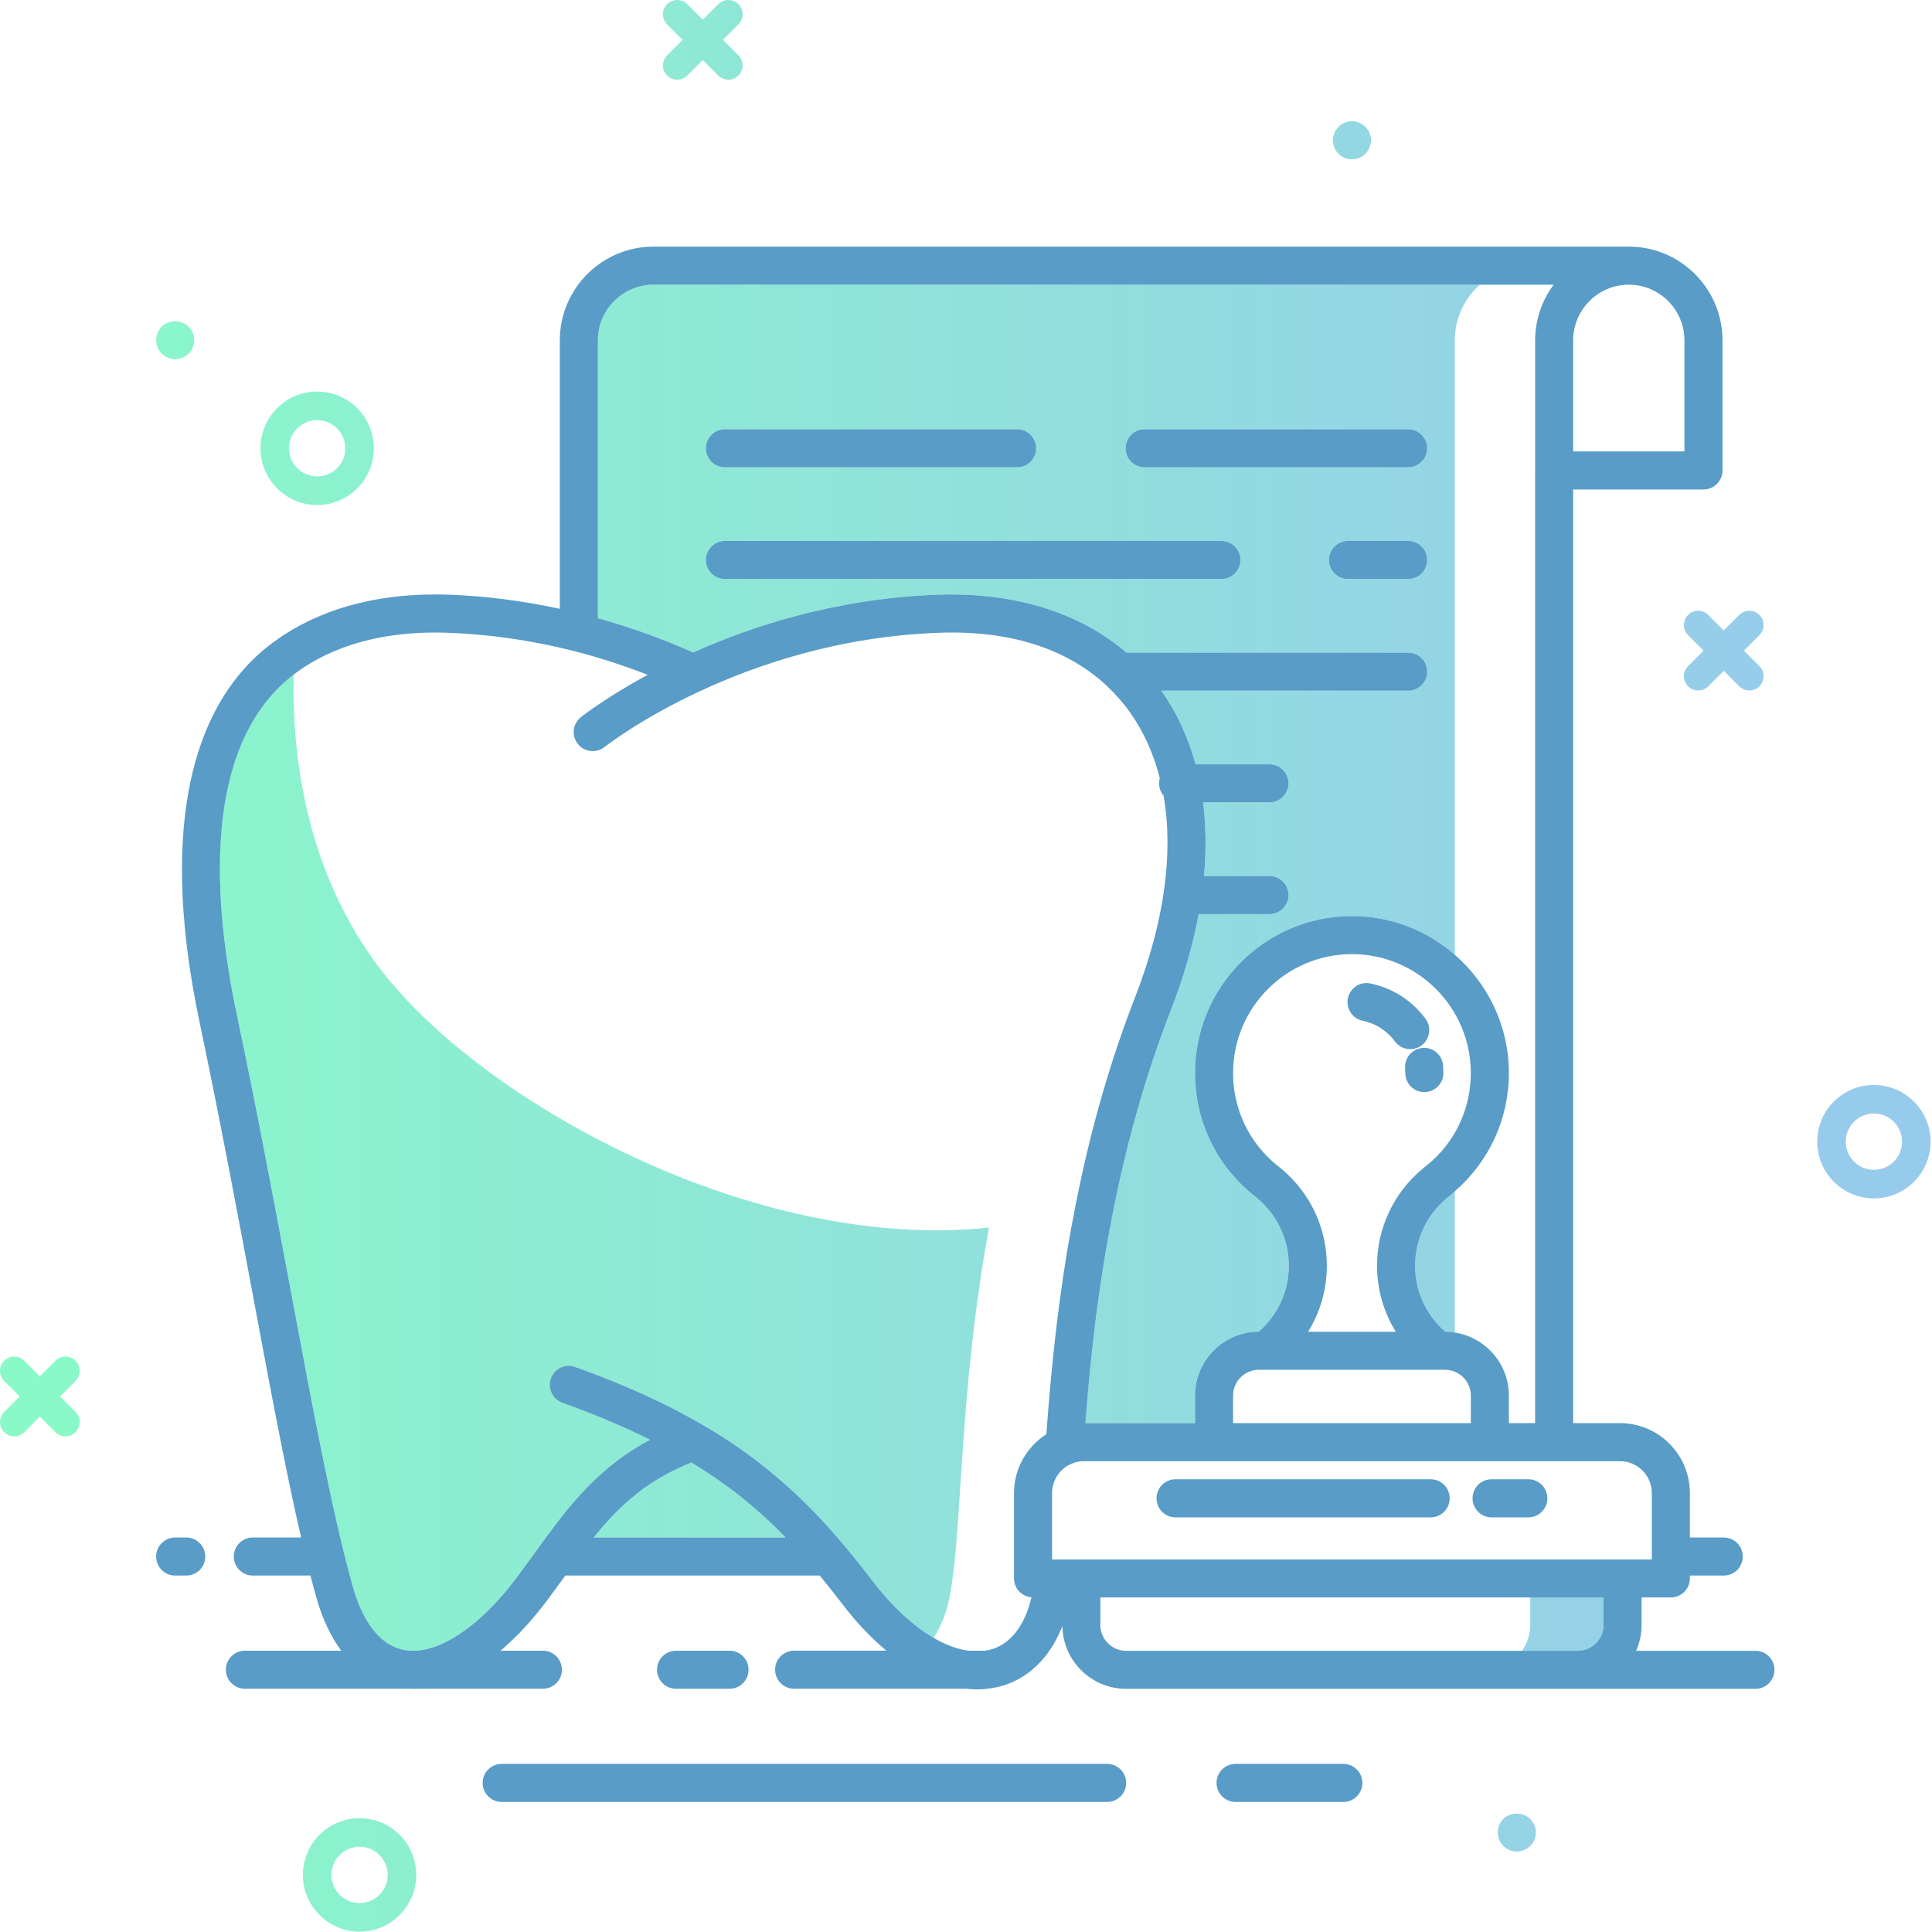 <svg xmlns="http://www.w3.org/2000/svg" width="135" height="135" viewBox="0 0 135 135"><defs><linearGradient id="a" x1="-283.971%" x2="640.22%" y1="50.02%" y2="50.02%"><stop offset="0%" stop-color="#89F9C8"/><stop offset="100%" stop-color="#97CBEC"/></linearGradient><linearGradient id="b" x1="-3438.344%" x2="1024.672%" y1="50.005%" y2="50.005%"><stop offset="0%" stop-color="#89F9C8"/><stop offset="100%" stop-color="#97CBEC"/></linearGradient><linearGradient id="c" x1="-62.244%" x2="138.822%" y1="50%" y2="50%"><stop offset="0%" stop-color="#89F9C8"/><stop offset="100%" stop-color="#97CBEC"/></linearGradient><linearGradient id="d" x1="-22.236%" x2="208.335%" y1="50%" y2="50%"><stop offset="0%" stop-color="#89F9C8"/><stop offset="100%" stop-color="#97CBEC"/></linearGradient><linearGradient id="e" x1="-1805.712%" x2="368.044%" y1="50%" y2="50%"><stop offset="0%" stop-color="#89F9C8"/><stop offset="100%" stop-color="#97CBEC"/></linearGradient><linearGradient id="f" x1="-186.644%" x2="1377.658%" y1="49.997%" y2="49.997%"><stop offset="0%" stop-color="#89F9C8"/><stop offset="100%" stop-color="#97CBEC"/></linearGradient><linearGradient id="g" x1="-224.06%" x2="1340.242%" y1="50.003%" y2="50.003%"><stop offset="0%" stop-color="#89F9C8"/><stop offset="100%" stop-color="#97CBEC"/></linearGradient><linearGradient id="h" x1="-1559.891%" x2="4.411%" y1="49.998%" y2="49.998%"><stop offset="0%" stop-color="#89F9C8"/><stop offset="100%" stop-color="#97CBEC"/></linearGradient><linearGradient id="i" x1="-770.379%" x2="1454.472%" y1="50.007%" y2="50.007%"><stop offset="0%" stop-color="#89F9C8"/><stop offset="100%" stop-color="#97CBEC"/></linearGradient><linearGradient id="j" x1="-2051.301%" x2="173.551%" y1="50.007%" y2="50.007%"><stop offset="0%" stop-color="#89F9C8"/><stop offset="100%" stop-color="#97CBEC"/></linearGradient><linearGradient id="k" x1="61.347%" x2="2286.199%" y1="50.011%" y2="50.011%"><stop offset="0%" stop-color="#89F9C8"/><stop offset="100%" stop-color="#97CBEC"/></linearGradient><linearGradient id="l" x1="-282%" x2="4379.62%" y1="50.007%" y2="50.007%"><stop offset="0%" stop-color="#89F9C8"/><stop offset="100%" stop-color="#97CBEC"/></linearGradient><linearGradient id="m" x1="-3375.5%" x2="1286.12%" y1="50.014%" y2="50.014%"><stop offset="0%" stop-color="#89F9C8"/><stop offset="100%" stop-color="#97CBEC"/></linearGradient><linearGradient id="n" x1="-3808.75%" x2="852.87%" y1="50.036%" y2="50.036%"><stop offset="0%" stop-color="#89F9C8"/><stop offset="100%" stop-color="#97CBEC"/></linearGradient></defs><g fill="none" fill-rule="evenodd"><ellipse cx="130.941" cy="79.775" rx="1.967" ry="1.968"/><ellipse cx="25.126" cy="131.011" rx="1.967" ry="1.968"/><ellipse cx="22.162" cy="31.323" rx="1.967" ry="1.968"/><path d="M106.927 113.548 106.927 111.623 76.887 111.623 76.887 113.547C76.887 114.542 77.695 115.351 78.689 115.351L106.349 115.351C106.71 114.84 106.927 114.22 106.927 113.548ZM70.856 110.293 70.856 104.327C70.856 102.598 71.76 101.08 73.119 100.212 73.134 99.994 73.148 99.782 73.167 99.556 73.333 97.337 73.51 95.434 73.722 93.577L73.882 92.201C73.964 91.541 74.051 90.889 74.145 90.223 74.343 88.787 74.569 87.363 74.819 85.996 74.875 85.68 74.931 85.367 75.001 85.047 75.064 84.659 75.154 84.203 75.25 83.741 76.271 78.694 77.605 74.084 79.326 69.654 81.36 64.42 82.011 59.616 81.306 55.588 81.112 55.358 80.991 55.063 80.991 54.738 80.991 54.613 81.013 54.494 81.046 54.379 80.614 52.685 79.929 51.143 78.973 49.793 78.484 49.104 77.933 48.478 77.327 47.913 77.299 47.888 77.271 47.862 77.246 47.834 74.47 45.291 70.517 44.041 65.657 44.212 58.547 44.453 52.679 46.542 49.009 48.251L48.972 48.266C48.967 48.268 48.962 48.27 48.957 48.272L48.926 48.285C44.732 50.233 42.27 52.174 42.245 52.193 41.671 52.65 40.834 52.556 40.378 51.981 39.92 51.408 40.015 50.572 40.588 50.114 40.674 50.045 42.335 48.733 45.261 47.151 43.584 46.501 41.865 45.939 40.118 45.493 37.167 44.743 34.179 44.312 31.238 44.211 27.3 44.079 23.952 44.881 21.301 46.581 21.2 46.649 21.081 46.728 20.967 46.813 20.811 46.921 20.706 46.997 20.6 47.074 20.57 47.098 20.546 47.116 20.521 47.136 20.396 53.021 21.441 60.983 26.585 67.723 33.716 77.039 52.728 87.517 69.109 85.775 69.082 85.927 69.056 86.081 69.029 86.233 68.77 87.656 68.551 89.052 68.365 90.408 68.272 91.067 68.185 91.712 68.105 92.35 68.052 92.815 67.999 93.275 67.946 93.726 67.707 95.821 67.534 97.809 67.394 99.664 67.361 100.069 67.335 100.462 67.308 100.854 67.261 101.459 67.222 102.051 67.182 102.629L67.175 102.769C67.155 103.095 67.129 103.421 67.109 103.74 67.009 105.315 66.916 106.752 66.803 108.035 66.697 109.259 66.577 110.335 66.417 111.254 66.196 112.544 65.788 113.608 65.239 114.445 66.075 114.931 66.892 115.235 67.661 115.342L68.822 115.342C68.927 115.327 69.032 115.312 69.135 115.288 70.571 114.936 71.599 113.633 72.077 111.611 71.395 111.556 70.856 110.99 70.856 110.293ZM109.926 23.784 109.926 31.544 117.702 31.544 117.702 23.784C117.702 21.639 115.958 19.893 113.814 19.893 111.67 19.893 109.926 21.639 109.926 23.784ZM107.268 32.86 107.268 23.783C107.268 22.326 107.752 20.983 108.56 19.893L103.404 19.893C102.334 20.849 101.657 22.236 101.657 23.782L101.657 66.717C103.965 68.729 105.433 71.684 105.433 74.981 105.433 78.179 104.055 81.16 101.657 83.24L101.657 93.113C103.792 93.444 105.433 95.289 105.433 97.518L105.433 99.442 107.267 99.442 107.267 32.874C107.267 32.869 107.268 32.865 107.268 32.86Z"/><path fill="url(#a)" fill-rule="nonzero" d="M46.281,103.167 L46.108,103.269 C45.294,103.752 44.607,104.249 43.972,104.81 C43.876,104.889 43.826,104.935 43.776,104.98 L43.656,105.085 C43.272,105.438 42.914,105.794 42.589,106.149 L42.123,106.667 C41.919,106.904 41.709,107.161 41.491,107.433 L54.898,107.433 C54.062,106.574 53.222,105.787 52.357,105.069 C51.109,104.02 49.777,103.079 48.315,102.196 C48.052,102.301 47.792,102.411 47.545,102.526 C47.41,102.587 47.286,102.643 47.168,102.705 L47.101,102.738 C46.871,102.841 46.658,102.958 46.445,103.072 L46.281,103.167 Z"/><path fill="url(#b)" fill-rule="nonzero" d="M101.354,83.513 L101.352,83.515 L101.09,83.724 C99.686,84.896 98.88,86.615 98.88,88.441 C98.88,90.232 99.646,91.887 100.983,93.055 C101.213,93.056 101.437,93.079 101.657,93.113 L101.657,83.24 C101.554,83.329 101.461,83.427 101.354,83.513 Z"/><path fill="url(#c)" fill-rule="nonzero" d="M103.404,19.893 L45.664,19.893 C43.52,19.893 41.776,21.638 41.776,23.783 L41.776,43.197 C44.056,43.832 46.287,44.633 48.434,45.592 C52.351,43.83 58.351,41.8 65.568,41.554 C70.902,41.377 75.442,42.8 78.712,45.604 L98.397,45.604 C99.131,45.604 99.726,46.2 99.726,46.934 C99.726,47.668 99.131,48.264 98.397,48.264 L81.146,48.264 C82.232,49.798 83.022,51.527 83.537,53.41 L88.703,53.41 C89.437,53.41 90.032,54.005 90.032,54.739 C90.032,55.473 89.437,56.069 88.703,56.069 L84.062,56.069 C84.268,57.697 84.296,59.416 84.129,61.215 L88.704,61.215 C89.438,61.215 90.033,61.811 90.033,62.545 C90.033,63.279 89.438,63.874 88.704,63.874 L83.755,63.874 C83.354,66.039 82.708,68.295 81.805,70.619 C80.139,74.905 78.847,79.373 77.855,84.277 C77.763,84.714 77.68,85.136 77.61,85.552 C77.536,85.899 77.487,86.18 77.437,86.459 C77.192,87.803 76.972,89.188 76.779,90.591 C76.686,91.248 76.601,91.885 76.522,92.517 L76.364,93.885 C76.166,95.61 76,97.392 75.843,99.443 L83.504,99.443 L83.504,97.518 C83.504,95.061 85.499,93.062 87.953,93.056 C89.29,91.888 90.056,90.233 90.056,88.442 C90.056,86.611 89.248,84.89 87.838,83.718 L87.8,83.688 L87.588,83.517 L87.571,83.504 C84.982,81.409 83.503,78.308 83.503,74.982 C83.503,68.933 88.422,64.011 94.468,64.011 C97.219,64.011 99.73,65.038 101.657,66.718 L101.657,23.784 C101.657,22.237 102.334,20.85 103.404,19.893 Z M50.653,29.994 L71.075,29.994 C71.809,29.994 72.404,30.59 72.404,31.324 C72.404,32.058 71.809,32.653 71.075,32.653 L50.653,32.653 C49.92,32.653 49.324,32.058 49.324,31.324 C49.324,30.59 49.92,29.994 50.653,29.994 Z M85.348,40.458 L50.654,40.458 C49.92,40.458 49.325,39.862 49.325,39.128 C49.325,38.394 49.92,37.798 50.654,37.798 L85.348,37.798 C86.082,37.798 86.677,38.394 86.677,39.128 C86.677,39.862 86.082,40.458 85.348,40.458 Z M98.396,40.458 L94.189,40.458 C93.455,40.458 92.86,39.862 92.86,39.128 C92.86,38.394 93.455,37.798 94.189,37.798 L98.396,37.798 C99.13,37.798 99.725,38.394 99.725,39.128 C99.725,39.862 99.13,40.458 98.396,40.458 Z M98.396,32.653 L79.98,32.653 C79.246,32.653 78.651,32.058 78.651,31.324 C78.651,30.59 79.246,29.994 79.98,29.994 L98.396,29.994 C99.13,29.994 99.725,30.59 99.725,31.324 C99.725,32.058 99.13,32.653 98.396,32.653 Z"/><path fill="#589CC7" fill-rule="nonzero" d="M98.396 29.994 79.98 29.994C79.246 29.994 78.651 30.59 78.651 31.324 78.651 32.058 79.246 32.653 79.98 32.653L98.396 32.653C99.13 32.653 99.725 32.058 99.725 31.324 99.725 30.59 99.13 29.994 98.396 29.994ZM50.653 32.653 71.075 32.653C71.809 32.653 72.404 32.058 72.404 31.324 72.404 30.59 71.809 29.994 71.075 29.994L50.653 29.994C49.92 29.994 49.324 30.59 49.324 31.324 49.324 32.058 49.92 32.653 50.653 32.653ZM85.348 37.798 50.654 37.798C49.92 37.798 49.325 38.394 49.325 39.128 49.325 39.862 49.92 40.458 50.654 40.458L85.348 40.458C86.082 40.458 86.677 39.862 86.677 39.128 86.677 38.394 86.082 37.798 85.348 37.798ZM98.396 37.798 94.189 37.798C93.455 37.798 92.86 38.394 92.86 39.128 92.86 39.862 93.455 40.458 94.189 40.458L98.396 40.458C99.13 40.458 99.725 39.862 99.725 39.128 99.725 38.394 99.13 37.798 98.396 37.798Z"/><path fill="url(#d)" fill-rule="nonzero" d="M66.802,108.036 C66.915,106.753 67.008,105.317 67.108,103.741 C67.128,103.423 67.154,103.096 67.174,102.77 L67.181,102.631 C67.221,102.052 67.261,101.46 67.307,100.855 C67.334,100.463 67.36,100.071 67.394,99.665 C67.533,97.81 67.706,95.823 67.945,93.728 C67.998,93.276 68.052,92.817 68.105,92.351 C68.184,91.713 68.271,91.068 68.364,90.41 C68.55,89.053 68.769,87.657 69.028,86.234 C69.055,86.082 69.082,85.928 69.108,85.776 C52.727,87.518 33.715,77.039 26.584,67.724 C21.44,60.985 20.395,53.023 20.52,47.138 C20.469,47.177 20.423,47.213 20.38,47.247 L20.226,47.369 C14.157,52.389 14.869,62.894 16.535,70.822 C17.997,77.784 19.235,84.411 20.329,90.258 C21.895,98.641 23.249,105.881 24.661,110.895 C25.126,112.55 26.265,115.264 28.736,115.343 L29.089,115.343 C30.359,115.268 31.84,114.534 33.382,113.214 L33.5,113.097 C34.222,112.468 34.94,111.708 35.632,110.838 C35.759,110.681 35.853,110.565 35.94,110.448 C36.137,110.194 36.315,109.948 36.494,109.703 C36.826,109.26 37.113,108.863 37.392,108.472 L38.224,107.331 L38.287,107.246 C38.989,106.294 39.556,105.574 40.124,104.915 L40.617,104.365 C41.007,103.94 41.418,103.532 41.887,103.101 L42.007,102.995 C42.087,102.924 42.17,102.851 42.255,102.782 C42.974,102.145 43.795,101.549 44.721,101.002 C44.777,100.964 44.873,100.91 44.969,100.855 L45.112,100.773 L45.186,100.731 C45.265,100.688 45.35,100.649 45.429,100.607 C43.592,99.69 41.568,98.834 39.294,98.019 C38.603,97.772 38.244,97.01 38.492,96.318 C38.739,95.627 39.501,95.266 40.191,95.515 C43.634,96.749 46.554,98.077 49.118,99.573 C50.93,100.625 52.548,101.756 54.062,103.028 C55.502,104.224 56.881,105.576 58.271,107.157 C59.126,108.127 60.004,109.203 60.954,110.446 C62.327,112.25 63.808,113.612 65.239,114.446 C65.788,113.609 66.196,112.544 66.417,111.254 C66.576,110.337 66.696,109.26 66.802,108.036 Z"/><path fill="url(#e)" fill-rule="nonzero" d="M106.349,115.351 L110.247,115.351 C111.241,115.351 112.05,114.542 112.05,113.547 L112.05,111.623 L106.927,111.623 L106.927,113.548 C106.927,114.22 106.71,114.84 106.349,115.351 Z"/><path fill="#589CC7" fill-rule="nonzero" d="M98.185 74.662C98.194 74.767 98.198 74.874 98.198 74.981 98.198 75.715 98.794 76.311 99.527 76.311 100.261 76.311 100.856 75.715 100.856 74.981 100.856 74.8 100.848 74.62 100.834 74.442 100.773 73.71 100.133 73.158 99.4 73.226 98.668 73.287 98.125 73.93 98.185 74.662ZM95.221 71.325C96.122 71.51 96.922 72.023 97.472 72.769 97.732 73.122 98.134 73.309 98.542 73.309 98.816 73.309 99.093 73.225 99.331 73.049 99.921 72.613 100.046 71.78 99.61 71.19 98.669 69.914 97.299 69.037 95.754 68.72 95.035 68.571 94.333 69.037 94.186 69.756 94.039 70.475 94.502 71.178 95.221 71.325ZM82.142 106.026 99.969 106.026C100.703 106.026 101.298 105.43 101.298 104.696 101.298 103.962 100.703 103.366 99.969 103.366L82.142 103.366C81.409 103.366 80.813 103.962 80.813 104.696 80.813 105.43 81.408 106.026 82.142 106.026ZM108.123 104.696C108.123 103.962 107.528 103.366 106.794 103.366L104.224 103.366C103.491 103.366 102.895 103.962 102.895 104.696 102.895 105.43 103.491 106.026 104.224 106.026L106.794 106.026C107.528 106.026 108.123 105.431 108.123 104.696ZM78.693 124.583C78.693 123.849 78.097 123.253 77.364 123.253L35.055 123.253C34.322 123.253 33.726 123.849 33.726 124.583 33.726 125.317 34.322 125.913 35.055 125.913L77.364 125.913C78.098 125.913 78.693 125.318 78.693 124.583ZM50.976 118.003C51.71 118.003 52.305 117.407 52.305 116.673 52.305 115.939 51.71 115.343 50.976 115.343L47.238 115.343C46.505 115.343 45.909 115.939 45.909 116.673 45.909 117.407 46.505 118.003 47.238 118.003L50.976 118.003ZM93.867 123.253 86.336 123.253C85.602 123.253 85.007 123.849 85.007 124.583 85.007 125.317 85.602 125.913 86.336 125.913L93.867 125.913C94.6 125.913 95.196 125.317 95.196 124.583 95.196 123.849 94.6 123.253 93.867 123.253Z"/><path fill="#589CC7" fill-rule="nonzero" d="M122.663 115.351 114.324 115.351C114.569 114.798 114.708 114.189 114.708 113.547L114.708 111.623 116.751 111.623C117.485 111.623 118.081 111.027 118.081 110.293L118.081 110.093 120.448 110.093C121.182 110.093 121.777 109.498 121.777 108.764 121.777 108.03 121.182 107.434 120.448 107.434L118.081 107.434 118.081 104.327C118.081 101.633 115.89 99.442 113.198 99.442L109.925 99.442 109.925 34.203 119.032 34.203C119.765 34.203 120.361 33.607 120.361 32.873L120.361 23.783C120.361 20.171 117.424 17.233 113.814 17.233 113.814 17.233 113.813 17.233 113.813 17.233 113.812 17.233 113.812 17.233 113.812 17.233L45.663 17.233C42.054 17.233 39.118 20.171 39.118 23.782L39.118 42.541C36.522 41.982 33.909 41.642 31.326 41.553 26.835 41.404 22.978 42.346 19.848 44.355 19.689 44.461 19.529 44.568 19.421 44.65 19.292 44.739 19.168 44.828 18.992 44.955L18.752 45.142C18.676 45.201 18.6 45.261 18.528 45.321 12.918 49.961 11.329 58.967 13.934 71.367 15.39 78.301 16.625 84.912 17.716 90.746 18.904 97.107 19.971 102.812 21.042 107.434L17.666 107.434C16.933 107.434 16.337 108.03 16.337 108.764 16.337 109.498 16.933 110.093 17.666 110.093L21.693 110.093C21.829 110.617 21.965 111.129 22.102 111.615 22.521 113.103 23.113 114.352 23.846 115.343L17.113 115.343C16.379 115.343 15.784 115.939 15.784 116.673 15.784 117.407 16.379 118.002 17.113 118.002L28.646 118.002C28.712 118.004 28.775 118.012 28.842 118.012 28.946 118.012 29.05 118.008 29.155 118.002L37.935 118.002C38.668 118.002 39.264 117.407 39.264 116.673 39.264 115.939 38.668 115.343 37.935 115.343L34.972 115.343C35.061 115.268 35.15 115.2 35.239 115.122L35.364 114.998C36.166 114.286 36.957 113.442 37.741 112.458 37.844 112.329 37.952 112.195 38.048 112.068 38.256 111.8 38.45 111.532 38.65 111.256 38.946 110.864 39.227 110.474 39.5 110.093L57.273 110.093C57.275 110.093 57.276 110.092 57.278 110.092 57.781 110.7 58.297 111.347 58.84 112.059 59.825 113.353 60.867 114.451 61.933 115.342L55.49 115.342C54.756 115.342 54.161 115.938 54.161 116.672 54.161 117.406 54.756 118.002 55.49 118.002L67.517 118.002C67.77 118.03 68.022 118.048 68.27 118.048 68.568 118.048 68.861 118.022 69.151 117.982 69.19 117.976 69.228 117.97 69.266 117.961 69.433 117.935 69.602 117.911 69.767 117.871 71.797 117.374 73.357 115.864 74.233 113.625 74.276 116.05 76.257 118.009 78.69 118.009L110.248 118.009 122.664 118.009C123.398 118.009 123.993 117.413 123.993 116.679 123.993 115.945 123.398 115.351 122.663 115.351ZM115.422 104.327 115.422 108.964 113.379 108.964 75.558 108.964 73.514 108.964 73.514 104.327C73.514 103.1 74.512 102.102 75.738 102.102L84.832 102.102 104.105 102.102 113.198 102.102C114.425 102.102 115.422 103.1 115.422 104.327ZM86.162 74.982C86.162 70.398 89.888 66.67 94.468 66.67 99.048 66.67 102.775 70.398 102.775 74.982 102.775 77.508 101.649 79.863 99.697 81.433L99.687 81.442 99.685 81.444 99.681 81.447C99.586 81.521 99.491 81.598 99.401 81.672 97.382 83.351 96.223 85.818 96.223 88.442 96.223 90.107 96.688 91.689 97.532 93.055L91.405 93.055C92.249 91.689 92.715 90.107 92.715 88.442 92.715 85.851 91.584 83.411 89.61 81.734L89.537 81.67 89.472 81.619 89.343 81.515 89.246 81.438C87.285 79.859 86.162 77.505 86.162 74.982ZM87.964 95.714 100.973 95.714C101.967 95.714 102.776 96.524 102.776 97.518L102.776 99.442 86.162 99.442 86.162 97.518C86.162 96.524 86.97 95.714 87.964 95.714ZM105.434 99.442 105.434 97.518C105.434 95.29 103.792 93.444 101.657 93.113 101.437 93.079 101.213 93.055 100.984 93.055 99.647 91.887 98.881 90.232 98.881 88.441 98.881 86.615 99.686 84.896 101.091 83.724L101.352 83.515 101.355 83.513C101.462 83.427 101.555 83.329 101.658 83.24 104.056 81.16 105.434 78.18 105.434 74.982 105.434 71.685 103.966 68.73 101.658 66.717 99.731 65.037 97.22 64.011 94.469 64.011 88.422 64.011 83.504 68.932 83.504 74.982 83.504 78.307 84.983 81.408 87.572 83.503L87.588 83.517 87.801 83.687 87.839 83.718C89.248 84.89 90.057 86.611 90.057 88.441 90.057 90.232 89.291 91.887 87.954 93.055 85.499 93.062 83.505 95.061 83.505 97.518L83.505 99.442 75.843 99.442C76.001 97.391 76.167 95.609 76.364 93.884L76.522 92.516C76.601 91.885 76.687 91.248 76.78 90.591 76.972 89.188 77.193 87.802 77.437 86.458 77.487 86.179 77.536 85.898 77.611 85.551 77.681 85.136 77.764 84.714 77.855 84.277 78.848 79.372 80.139 74.904 81.805 70.618 82.709 68.294 83.355 66.039 83.756 63.874L88.705 63.874C89.438 63.874 90.034 63.278 90.034 62.544 90.034 61.81 89.438 61.214 88.705 61.214L84.129 61.214C84.296 59.415 84.269 57.697 84.063 56.068L88.704 56.068C89.438 56.068 90.033 55.473 90.033 54.739 90.033 54.005 89.438 53.409 88.704 53.409L83.538 53.409C83.023 51.527 82.232 49.797 81.147 48.263L98.398 48.263C99.131 48.263 99.727 47.668 99.727 46.933 99.727 46.199 99.131 45.604 98.398 45.604L78.713 45.604C75.443 42.8 70.902 41.376 65.569 41.554 58.351 41.799 52.352 43.83 48.434 45.592 46.288 44.632 44.056 43.832 41.777 43.197L41.777 23.782C41.777 21.637 43.522 19.893 45.665 19.893L103.405 19.893 108.561 19.893C107.753 20.982 107.269 22.325 107.269 23.783L107.269 32.86C107.269 32.865 107.268 32.869 107.268 32.873L107.268 99.442 105.434 99.442 105.434 99.442ZM117.702 23.784 117.702 31.544 109.926 31.544 109.926 23.784C109.926 21.639 111.67 19.893 113.814 19.893 115.958 19.893 117.702 21.639 117.702 23.784ZM47.168 102.706C47.286 102.644 47.41 102.588 47.545 102.527 47.792 102.412 48.052 102.303 48.315 102.196 49.777 103.079 51.109 104.02 52.357 105.069 53.222 105.788 54.062 106.574 54.898 107.434L41.491 107.434C41.709 107.161 41.919 106.905 42.123 106.667L42.589 106.15C42.914 105.796 43.272 105.439 43.656 105.085L43.776 104.98C43.826 104.936 43.876 104.89 43.972 104.811 44.607 104.249 45.294 103.752 46.108 103.27L46.281 103.168 46.445 103.073C46.658 102.958 46.871 102.842 47.101 102.738L47.168 102.706ZM69.135 115.289C69.032 115.314 68.927 115.328 68.822 115.344L67.661 115.344C66.891 115.236 66.074 114.933 65.239 114.447 63.807 113.613 62.326 112.251 60.954 110.447 60.004 109.204 59.126 108.128 58.271 107.158 56.881 105.577 55.502 104.225 54.062 103.029 52.548 101.756 50.93 100.625 49.118 99.574 46.554 98.077 43.634 96.75 40.191 95.516 39.501 95.266 38.739 95.628 38.492 96.319 38.244 97.01 38.603 97.772 39.294 98.02 41.568 98.835 43.592 99.69 45.429 100.608 45.35 100.65 45.265 100.689 45.186 100.732L45.112 100.774 44.969 100.856C44.873 100.911 44.777 100.965 44.721 101.002 43.794 101.55 42.974 102.145 42.255 102.782 42.17 102.851 42.087 102.925 42.007 102.996L41.887 103.101C41.418 103.532 41.008 103.942 40.617 104.366L40.124 104.915C39.556 105.575 38.989 106.294 38.287 107.247L38.224 107.331 37.392 108.473C37.113 108.864 36.826 109.26 36.494 109.704 36.315 109.949 36.137 110.195 35.94 110.449 35.852 110.566 35.759 110.681 35.632 110.839 34.94 111.709 34.222 112.469 33.5 113.097L33.382 113.214C31.84 114.535 30.36 115.27 29.089 115.344L28.736 115.344C26.265 115.264 25.126 112.551 24.661 110.895 23.248 105.881 21.895 98.641 20.329 90.258 19.235 84.412 17.997 77.784 16.535 70.823 14.869 62.894 14.156 52.389 20.226 47.37L20.38 47.247C20.423 47.214 20.469 47.178 20.52 47.138 20.545 47.118 20.569 47.1 20.6 47.076 20.705 47 20.81 46.923 20.966 46.815 21.08 46.73 21.2 46.651 21.301 46.583 23.952 44.882 27.3 44.08 31.237 44.213 34.178 44.313 37.167 44.745 40.118 45.495 41.865 45.941 43.583 46.503 45.261 47.153 42.334 48.735 40.674 50.047 40.587 50.116 40.013 50.573 39.92 51.409 40.377 51.983 40.833 52.558 41.67 52.652 42.244 52.195 42.269 52.176 44.732 50.235 48.926 48.287L48.957 48.274C48.961 48.272 48.967 48.27 48.971 48.268L49.008 48.253C52.679 46.544 58.547 44.455 65.657 44.214 70.516 44.043 74.47 45.293 77.245 47.836 77.271 47.864 77.298 47.89 77.326 47.915 77.932 48.481 78.483 49.106 78.972 49.795 79.928 51.145 80.613 52.687 81.045 54.381 81.013 54.496 80.99 54.615 80.99 54.74 80.99 55.065 81.111 55.359 81.305 55.59 82.011 59.618 81.36 64.422 79.325 69.656 77.604 74.085 76.271 78.696 75.25 83.743 75.153 84.205 75.064 84.661 75 85.049 74.93 85.369 74.874 85.682 74.818 85.998 74.569 87.365 74.342 88.789 74.145 90.225 74.05 90.891 73.963 91.542 73.881 92.203L73.721 93.579C73.509 95.436 73.333 97.339 73.166 99.558 73.147 99.784 73.133 99.996 73.118 100.214 71.76 101.082 70.855 102.6 70.855 104.329L70.855 110.295C70.855 110.992 71.394 111.558 72.076 111.614 71.599 113.635 70.571 114.937 69.135 115.289ZM76.887 113.547 76.887 111.623 106.927 111.623 112.05 111.623 112.05 113.547C112.05 114.542 111.241 115.351 110.247 115.351L106.349 115.351 78.689 115.351C77.695 115.351 76.887 114.542 76.887 113.547ZM13.015 107.434 12.239 107.434C11.505 107.434 10.91 108.03 10.91 108.764 10.91 109.498 11.505 110.093 12.239 110.093L13.015 110.093C13.748 110.093 14.344 109.498 14.344 108.764 14.344 108.03 13.749 107.434 13.015 107.434Z"/><path fill="url(#f)" fill-rule="nonzero" d="M22.162,35.286 C24.346,35.286 26.123,33.509 26.123,31.324 C26.123,29.138 24.346,27.36 22.162,27.36 C19.978,27.36 18.201,29.138 18.201,31.324 C18.201,33.509 19.978,35.286 22.162,35.286 Z M22.162,29.355 C23.246,29.355 24.129,30.238 24.129,31.324 C24.129,32.409 23.246,33.292 22.162,33.292 C21.077,33.292 20.195,32.409 20.195,31.324 C20.194,30.238 21.077,29.355 22.162,29.355 Z"/><path fill="url(#g)" fill-rule="nonzero" d="M25.126,127.048 C22.941,127.048 21.165,128.826 21.165,131.01 C21.165,133.196 22.942,134.974 25.126,134.974 C27.309,134.974 29.086,133.196 29.086,131.01 C29.086,128.826 27.31,127.048 25.126,127.048 Z M25.126,132.979 C24.041,132.979 23.159,132.096 23.159,131.01 C23.159,129.925 24.041,129.042 25.126,129.042 C26.21,129.042 27.093,129.925 27.093,131.01 C27.093,132.096 26.21,132.979 25.126,132.979 Z"/><path fill="url(#h)" fill-rule="nonzero" d="M130.941,75.813 C128.756,75.813 126.98,77.591 126.98,79.775 C126.98,81.961 128.757,83.739 130.941,83.739 C133.124,83.739 134.901,81.961 134.901,79.775 C134.901,77.591 133.125,75.813 130.941,75.813 Z M130.941,81.744 C129.856,81.744 128.974,80.861 128.974,79.775 C128.974,78.69 129.856,77.807 130.941,77.807 C132.025,77.807 132.908,78.69 132.908,79.775 C132.908,80.861 132.025,81.744 130.941,81.744 Z"/><path fill="url(#i)" fill-rule="nonzero" d="M51.599,0.292 C51.21,-0.097 50.579,-0.097 50.189,0.292 L49.107,1.375 L48.024,0.292 C47.635,-0.097 47.004,-0.097 46.615,0.292 C46.226,0.682 46.226,1.313 46.615,1.702 L47.697,2.785 L46.615,3.867 C46.226,4.257 46.226,4.888 46.615,5.278 C46.81,5.472 47.065,5.57 47.32,5.57 C47.575,5.57 47.83,5.472 48.025,5.278 L49.108,4.195 L50.19,5.278 C50.385,5.472 50.64,5.57 50.895,5.57 C51.15,5.57 51.406,5.472 51.6,5.278 C51.99,4.888 51.99,4.257 51.6,3.867 L50.518,2.785 L51.6,1.702 C51.988,1.313 51.988,0.682 51.599,0.292 Z"/><path fill="url(#j)" fill-rule="nonzero" d="M122.94,42.969 C122.55,42.58 121.919,42.58 121.53,42.969 L120.448,44.052 L119.365,42.969 C118.976,42.58 118.345,42.58 117.956,42.969 C117.566,43.359 117.566,43.99 117.956,44.38 L119.038,45.463 L117.956,46.546 C117.566,46.935 117.566,47.566 117.956,47.956 C118.15,48.151 118.406,48.248 118.661,48.248 C118.916,48.248 119.171,48.151 119.366,47.956 L120.448,46.873 L121.531,47.956 C121.726,48.151 121.981,48.248 122.236,48.248 C122.491,48.248 122.746,48.151 122.941,47.956 C123.33,47.566 123.33,46.935 122.941,46.546 L121.858,45.463 L122.941,44.38 C123.329,43.99 123.329,43.359 122.94,42.969 Z"/><path fill="url(#k)" fill-rule="nonzero" d="M5.276,95.085 C4.887,94.696 4.256,94.696 3.867,95.085 L2.784,96.168 L1.702,95.085 C1.312,94.696 0.681,94.696 0.292,95.085 C-0.097,95.475 -0.097,96.106 0.292,96.496 L1.375,97.578 L0.292,98.661 C-0.097,99.05 -0.097,99.681 0.292,100.071 C0.487,100.266 0.742,100.363 0.997,100.363 C1.252,100.363 1.508,100.266 1.702,100.071 L2.785,98.988 L3.867,100.071 C4.062,100.266 4.317,100.363 4.572,100.363 C4.828,100.363 5.083,100.266 5.277,100.071 C5.667,99.681 5.667,99.05 5.277,98.661 L4.195,97.578 L5.277,96.496 C5.666,96.106 5.666,95.475 5.276,95.085 Z"/><path fill="url(#l)" fill-rule="nonzero" d="M11.73,24.993 C11.81,25.026 11.896,25.053 11.976,25.072 C12.062,25.086 12.149,25.099 12.242,25.099 C12.415,25.099 12.587,25.059 12.747,24.993 C12.906,24.926 13.053,24.834 13.179,24.707 C13.431,24.454 13.571,24.121 13.571,23.769 C13.571,23.417 13.425,23.071 13.179,22.825 C12.687,22.334 11.797,22.326 11.298,22.825 C11.238,22.885 11.185,22.958 11.132,23.032 C11.085,23.098 11.046,23.178 11.012,23.258 C10.979,23.338 10.953,23.424 10.939,23.504 C10.919,23.59 10.913,23.677 10.913,23.769 C10.913,24.121 11.046,24.454 11.298,24.707 C11.365,24.766 11.431,24.827 11.504,24.873 C11.577,24.92 11.65,24.959 11.73,24.993 Z"/><path fill="url(#m)" fill-rule="nonzero" d="M94.465,11.136 C94.824,11.136 95.156,10.996 95.409,10.744 C95.535,10.618 95.628,10.471 95.694,10.312 C95.761,10.153 95.801,9.98 95.801,9.806 C95.801,9.455 95.654,9.108 95.409,8.862 C95.349,8.802 95.276,8.749 95.203,8.696 C95.136,8.65 95.056,8.609 94.977,8.576 C94.897,8.543 94.81,8.516 94.731,8.496 C94.558,8.463 94.379,8.463 94.206,8.496 C94.126,8.516 94.04,8.543 93.96,8.576 C93.88,8.609 93.8,8.649 93.727,8.696 C93.654,8.749 93.588,8.802 93.528,8.862 C93.282,9.108 93.142,9.455 93.142,9.806 C93.142,9.98 93.176,10.153 93.242,10.312 C93.309,10.471 93.402,10.618 93.528,10.744 C93.78,10.996 94.113,11.136 94.465,11.136 Z"/><path fill="url(#n)" fill-rule="nonzero" d="M104.878,128.784 C104.931,128.857 104.985,128.923 105.044,128.983 C105.171,129.11 105.317,129.209 105.476,129.276 C105.636,129.342 105.809,129.375 105.988,129.375 C106.34,129.375 106.679,129.235 106.925,128.983 C106.991,128.923 107.045,128.857 107.091,128.783 C107.144,128.71 107.184,128.63 107.217,128.557 C107.251,128.477 107.277,128.391 107.29,128.304 C107.31,128.218 107.317,128.131 107.317,128.044 C107.317,127.958 107.31,127.871 107.29,127.785 C107.271,127.699 107.251,127.612 107.217,127.532 C107.184,127.453 107.138,127.379 107.091,127.306 C107.045,127.233 106.991,127.167 106.925,127.1 C106.427,126.608 105.543,126.608 105.044,127.1 C104.985,127.167 104.931,127.233 104.885,127.306 C104.832,127.379 104.792,127.453 104.759,127.532 C104.725,127.612 104.699,127.699 104.685,127.785 C104.666,127.871 104.659,127.958 104.659,128.044 C104.659,128.131 104.666,128.218 104.685,128.304 C104.699,128.391 104.725,128.477 104.759,128.557 C104.792,128.63 104.832,128.71 104.878,128.784 Z"/></g></svg>